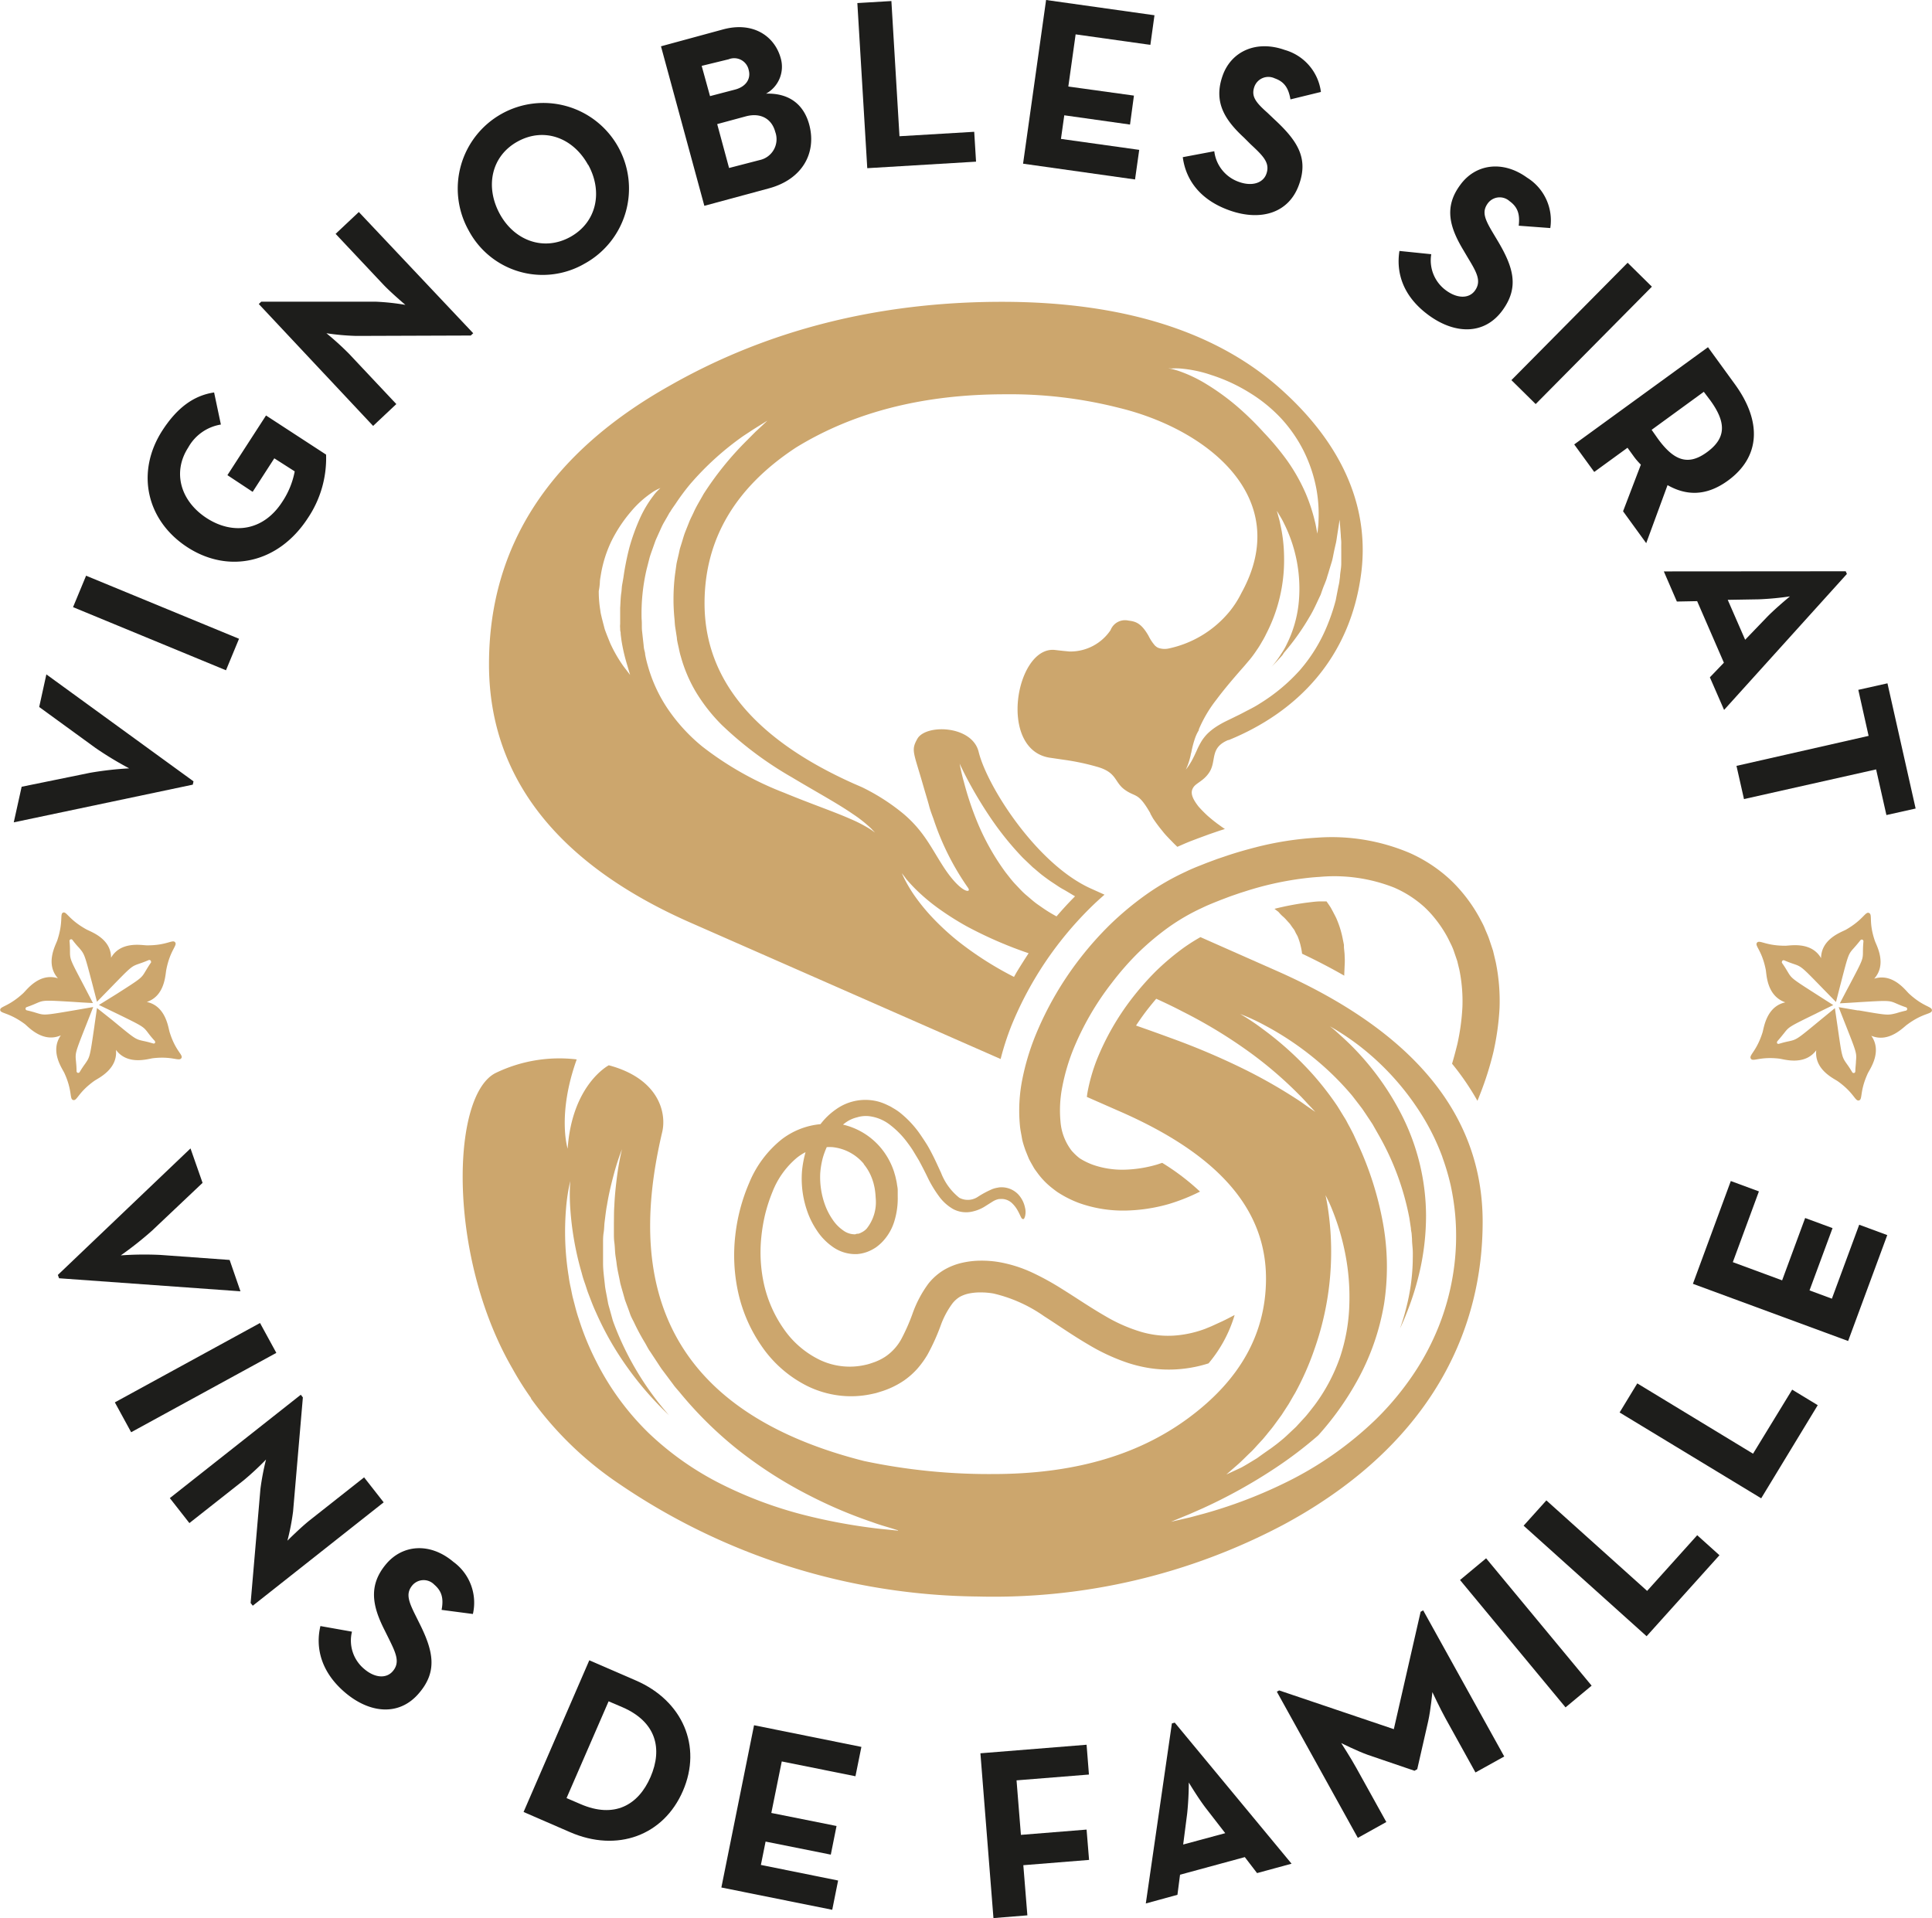 <svg id="Calque_1" data-name="Calque 1" xmlns="http://www.w3.org/2000/svg" viewBox="0 0 296.24 294.13"><defs><style>.cls-1{fill:#cca66d;}.cls-2{fill:#1d1d1b;}</style></defs><path class="cls-1" d="M117.39,155.55l47.17,20.74a42.07,42.07,0,0,1,1.64-5.08,54,54,0,0,1,7.45-12.87,54.77,54.77,0,0,1,5-5.57c.6-.58,1.22-1.14,1.84-1.68l-2-.9c-8.34-3.69-16-15.69-17.3-21-1-4.09-8.11-4.29-9.4-2-1,1.78-.58,2,.89,7.14.4,1.39.72,2.4.91,3.13s.44,1.37.67,2a40.33,40.33,0,0,0,5.31,10.59c.59.87-1.15.87-3.87-3.38-1.8-2.8-2.9-5.26-5.91-7.87a31.75,31.75,0,0,0-6.49-4.19h0l-1.31-.57q-22.83-10.23-22.83-27.62,0-14.67,14-23.88,13.29-8.18,32.07-8.18a67.8,67.8,0,0,1,17.48,2.08h0c13.65,3.31,26.79,13.85,18.78,28.37a15.23,15.23,0,0,1-1.78,2.8v0h0a16.5,16.5,0,0,1-9.48,5.75,3,3,0,0,1-1.39-.08l-.2-.08h0l-.15-.09-.24-.19a6.74,6.74,0,0,1-1-1.5c-1.19-2.11-2.13-2.23-3.1-2.36a2.37,2.37,0,0,0-2.73,1.46,7.42,7.42,0,0,1-6.31,3.28c-.79-.07-1.54-.15-2.27-.24-6-.56-8.8,15.59-.51,16.56l1.49.22.41.06h0a36.5,36.5,0,0,1,5.33,1.14c2.88.89,2.42,2.32,4.08,3.49s2,.3,3.88,3.58l0,.06.41.73c.43.64.91,1.29,1.44,1.93l.23.29c.44.52.93,1,1.43,1.52.21.21.41.41.63.61h0l.69-.3c.51-.23,1-.43,1.46-.61l1-.38,1.71-.63,1.63-.56.8-.25-.4-.27-.28-.2-.37-.27a2.48,2.48,0,0,1-.26-.19l-.39-.3-.2-.16-.55-.46h0c-.29-.25-.55-.5-.8-.75l-.06-.06c-.24-.24-.46-.48-.68-.72l-.06-.07c-1.24-1.59-1.2-2.35-.74-3s1.67-1,2.49-2.39c1-1.75,0-3.63,2.8-4.8l.09,0c10.38-4.24,18.74-12.52,20.35-25.91C221.16,90.51,215.93,81.25,208,74c-9.75-9-24.14-13.82-43.24-13.82S128.69,64.58,113.89,73C95.4,83.37,86.15,97.64,86.11,115.64,86.06,132.93,96.47,146.45,117.39,155.55Zm96.87-52.14c.1-.28.23-.56.31-.85s.17-.57.26-.85c.16-.56.33-1.1.49-1.62s.23-1,.34-1.53.22-1,.31-1.39.14-.84.2-1.21c.23-1.49.37-2.38.37-2.38s.07.9.18,2.41c0,.38.08.8.07,1.25s0,.94,0,1.45,0,1.06,0,1.63-.12,1.15-.18,1.76c0,.31-.07.62-.1.93s-.12.62-.18.94q-.2,1-.39,2a30.62,30.62,0,0,1-1.32,3.92,24.49,24.49,0,0,1-4.19,6.81,27.84,27.84,0,0,1-6.11,5.09c-.58.38-1.18.7-1.77,1s-1.2.64-1.8.92l-.61.3-1.09.53a14.34,14.34,0,0,0-1.5.86,8.83,8.83,0,0,0-1.25,1,6.7,6.7,0,0,0-.9,1.12,12,12,0,0,0-.8,1.55c-.13.28-.25.55-.37.79a11.68,11.68,0,0,1-.89,1.56l-.38.52.25-.59a11.5,11.5,0,0,0,.5-1.68c0-.12.06-.25.09-.38a15.1,15.1,0,0,1,.6-2.26,5.94,5.94,0,0,1,.55-1.14.5.5,0,0,1,0-.13,20.11,20.11,0,0,1,2.7-4.56c1.25-1.68,2.78-3.46,4.28-5.16.3-.35.58-.69.85-1a17.86,17.86,0,0,0,1.06-1.45,12.89,12.89,0,0,0,.78-1.25,12.16,12.16,0,0,0,.66-1.22,24.33,24.33,0,0,0,2.08-5.61,24.71,24.71,0,0,0,.66-6.26,23.81,23.81,0,0,0-.59-5c-.11-.63-.29-1.12-.37-1.47l-.15-.53.29.47c.17.31.47.75.75,1.34a22.37,22.37,0,0,1,2.35,11.91,18.38,18.38,0,0,1-1.88,6.76,10.24,10.24,0,0,1-.84,1.45h0a13.42,13.42,0,0,1-1,1.42c-.15.19-.31.38-.48.56.6-.6,1.16-1.2,1.67-1.78L208,114a36.25,36.25,0,0,0,3.93-5.52c.66-1.08,1.15-2.25,1.7-3.38C213.82,104.56,214,104,214.26,103.41Zm-23.55-33a10.3,10.3,0,0,1,1.42,0,19.66,19.66,0,0,1,4.75,1,26.25,26.25,0,0,1,5.72,2.63,23.35,23.35,0,0,1,4.88,3.92A21.79,21.79,0,0,1,211,83a22.27,22.27,0,0,1,2,6,21.74,21.74,0,0,1,.3,4.82c0,.6-.09,1.08-.11,1.41l-.06.5-.1-.5c-.07-.32-.13-.79-.28-1.36a26.43,26.43,0,0,0-1.44-4.37,28.14,28.14,0,0,0-2.83-5,41,41,0,0,0-3.58-4.29,46.11,46.11,0,0,0-4-3.92,36.37,36.37,0,0,0-4.71-3.44,21.67,21.67,0,0,0-4.13-2,11.94,11.94,0,0,0-1.32-.38l-.5-.1Zm-31.84,63.21c-.43-1.62-.59-2.62-.59-2.62s.41.92,1.18,2.39a64.34,64.34,0,0,0,3.37,5.64,46.31,46.31,0,0,0,5.16,6.43l1.49,1.42c.52.42,1,.87,1.53,1.27s1,.75,1.54,1.1,1,.69,1.57,1,1.21.72,1.85,1.09c-1,1-1.91,2-2.84,3.08-.4-.22-.79-.44-1.16-.67-.58-.35-1.15-.76-1.74-1.17s-1.16-.94-1.75-1.43-1.1-1.08-1.64-1.64-1-1.19-1.49-1.8A36.75,36.75,0,0,1,161,140,47.73,47.73,0,0,1,158.87,133.58Zm-8.84,15a24.39,24.39,0,0,0,1.88,2,30.32,30.32,0,0,0,3.16,2.61,44.61,44.61,0,0,0,4.3,2.72,62.8,62.8,0,0,0,9.48,4.12c-.65,1-1.29,2-1.89,3l-.35.63a51.53,51.53,0,0,1-8.72-5.59,39.4,39.4,0,0,1-3.93-3.66,29.8,29.8,0,0,1-2.68-3.32,22.16,22.16,0,0,1-1.44-2.42c-.29-.59-.43-.91-.43-.91S149.62,148.05,150,148.56Zm-36.2-56.12c.29-.54.66-1,1-1.52a34.29,34.29,0,0,1,2.08-2.79,44.34,44.34,0,0,1,8.2-7.44l1.52-1,1.17-.73,1-.62-.85.8-1,.93-1.29,1.3A48.35,48.35,0,0,0,119,89.67c-.5.92-1.08,1.82-1.52,2.82-.23.5-.5,1-.69,1.49s-.4,1-.61,1.54-.34,1.06-.51,1.59l-.25.8c-.08.27-.13.55-.19.82-.12.54-.26,1.09-.37,1.63l-.23,1.66a30.78,30.78,0,0,0-.1,6.57c.06.53.06,1.06.15,1.58l.24,1.55c0,.26.07.51.11.76l.16.71c.1.47.19.93.33,1.37a22.22,22.22,0,0,0,2.28,5.39,26.47,26.47,0,0,0,4,5.11,55.13,55.13,0,0,0,10.78,8.05c3.68,2.21,7,4,9.33,5.62a20.26,20.26,0,0,1,2.57,2c.28.25.47.48.61.62l.21.22-.25-.18a8.24,8.24,0,0,0-.71-.48,21.71,21.71,0,0,0-2.83-1.44c-2.47-1.1-6.06-2.32-10.12-4a49.21,49.21,0,0,1-12.59-7.11,27.15,27.15,0,0,1-5.23-5.69,22.78,22.78,0,0,1-3.11-6.7,16.15,16.15,0,0,1-.41-1.73c0-.29-.12-.59-.17-.88s-.06-.59-.1-.88c-.07-.6-.13-1.19-.2-1.8s0-1.23-.07-1.85a29.91,29.91,0,0,1,.76-7.6l.48-1.88c.19-.61.42-1.22.63-1.82.11-.3.21-.61.33-.9l.39-.87c.27-.57.5-1.16.81-1.7S113.53,93,113.83,92.44Zm-10.72,10.74c0-.43.1-.86.16-1.26a19,19,0,0,1,1.63-5.14,22,22,0,0,1,3-4.52A15.41,15.41,0,0,1,111,89.5a6,6,0,0,1,1-.59l.39-.19-.3.31a5.75,5.75,0,0,0-.77.88,17.68,17.68,0,0,0-2,3.32,32.08,32.08,0,0,0-1.68,4.61,42.29,42.29,0,0,0-.92,4.62c-.06.35-.12.71-.19,1.09s-.07.76-.12,1.15c-.13.78-.13,1.6-.19,2.43,0,.21,0,.42,0,.63l0,.62,0,1.24a3.18,3.18,0,0,0,0,.62c0,.2,0,.4.07.6,0,.4.08.8.12,1.18a26.88,26.88,0,0,0,.88,3.82c.29,1,.46,1.56.46,1.56l-1-1.31a21,21,0,0,1-2.06-3.57l-.48-1.19-.24-.63a4.47,4.47,0,0,1-.2-.65c-.12-.44-.23-.89-.35-1.34l-.16-.69c-.05-.23-.07-.47-.11-.7a17.65,17.65,0,0,1-.21-2.79Q103.08,103.84,103.11,103.18Z" transform="translate(-11.13 -13.9)"/><path class="cls-1" d="M206.75,162.71,195.2,157.6a28.85,28.85,0,0,0-2.6,1.65,38.45,38.45,0,0,0-4.21,3.55,42.85,42.85,0,0,0-3.66,4.15,39.52,39.52,0,0,0-5.42,9.45,27.67,27.67,0,0,0-1.39,4.79c-.06.31-.1.61-.14.91l4.75,2.09c15.24,6.6,22.78,15,22.72,25.9-.05,8.36-4,15.43-11.92,21.27s-17.89,8.57-29.93,8.57a92.5,92.5,0,0,1-19.79-2c-35.54-9-34.93-33.49-30.94-50.45.69-2.94-.51-8.18-8.19-10.23,0,0-5.62,2.9-6.31,12.79,0,0-1.65-5.21,1.39-13.69a22.45,22.45,0,0,0-12.47,2.1c-6.31,3.24-7.21,24.44.44,41.1h0c.67,1.47,1.41,2.89,2.22,4.29a47,47,0,0,0,2.81,4.45l0,0a.35.35,0,0,0,0,.08,53,53,0,0,0,13.41,13,99.31,99.31,0,0,0,55.12,17.34A94.9,94.9,0,0,0,208,247.66c2-1.08,4-2.26,5.88-3.51,16.84-11.09,24.59-26.31,24.59-42.9Q238.47,176.68,206.75,162.71Zm-57.92,85.9h0l-1.1-.11c-.72-.08-1.76-.16-3-.33a86.94,86.94,0,0,1-10.26-1.95,63,63,0,0,1-12.75-4.75,46,46,0,0,1-11.11-7.81,41.09,41.09,0,0,1-8.06-11,42.23,42.23,0,0,1-2.68-6.54c-.38-1.1-.63-2.21-.92-3.29-.13-.54-.22-1.09-.34-1.62s-.21-1.06-.28-1.58a42.82,42.82,0,0,1-.4-10.49,28,28,0,0,1,.64-4.14,30,30,0,0,0,0,4.15,46.49,46.49,0,0,0,1.77,10c.12.49.28,1,.45,1.47s.32,1,.5,1.49c.39,1,.74,2,1.21,3a46.68,46.68,0,0,0,3.08,5.85,50.38,50.38,0,0,0,7.89,9.72l.24.23c-.36-.41-.72-.83-1.06-1.25a45.53,45.53,0,0,1-6.93-11.63c-.22-.56-.45-1.12-.64-1.69l-.48-1.74c-.08-.29-.17-.57-.23-.86l-.16-.88c-.11-.58-.23-1.15-.31-1.73-.11-1.16-.29-2.29-.3-3.41,0-.56,0-1.11,0-1.65s0-1.08,0-1.61,0-1,.09-1.55.08-1,.13-1.49c.13-1,.22-1.9.39-2.77.28-1.74.67-3.27,1-4.53a36.81,36.81,0,0,1,1.29-4,41.18,41.18,0,0,0-.75,4.09c-.16,1.28-.35,2.82-.42,4.55-.07.86-.05,1.77-.07,2.72,0,.47,0,1,0,1.45s0,1,.07,1.49.08,1,.12,1.53.14,1,.21,1.56c.11,1.05.39,2.1.58,3.16.14.53.29,1.05.44,1.57l.22.79c.07.27.18.52.27.78.19.51.38,1,.56,1.54s.47,1,.69,1.48a32.56,32.56,0,0,0,1.56,2.9c.29.47.52,1,.83,1.41l.89,1.35c.3.45.58.9.88,1.33l.93,1.24c.3.41.61.81.9,1.21s.63.76.94,1.13a59.3,59.3,0,0,0,9.05,8.9,66.17,66.17,0,0,0,11,7,70.1,70.1,0,0,0,9.46,4c1.22.45,2.23.72,2.91.93l1.06.33Zm52.75-70.92a110.19,110.19,0,0,0-10.93-4.62c-1.79-.66-3.58-1.3-5.33-1.91.54-.82,1.11-1.63,1.72-2.42.46-.59.92-1.15,1.38-1.69,1.34.61,2.69,1.25,4,1.94A74.82,74.82,0,0,1,203,175.44a61.27,61.27,0,0,1,7.22,6.22c.85.83,1.46,1.56,1.91,2l.68.74-.83-.57c-.54-.36-1.29-.94-2.28-1.56A78.46,78.46,0,0,0,201.58,177.69Zm-.53,60.67c.58-.52,1.23-1.2,2-1.92.37-.37.73-.79,1.11-1.2l.59-.64c.2-.22.38-.46.58-.69.37-.48.79-.94,1.16-1.46l1.14-1.56,1.07-1.65c.34-.56.65-1.14,1-1.71a42.92,42.92,0,0,0,3-6.81,44.81,44.81,0,0,0,2.54-14.94,44.39,44.39,0,0,0-.43-6.14c-.21-1.55-.44-2.47-.44-2.47a21,21,0,0,1,1.06,2.3,36.45,36.45,0,0,1,1.85,6.09,34.39,34.39,0,0,1,.75,8.29,27.86,27.86,0,0,1-1.44,8.2,27.41,27.41,0,0,1-3.92,7.36c-.45.57-.89,1.16-1.36,1.7l-1.45,1.58-1.51,1.42c-.5.46-1,.86-1.52,1.27L206,236c-.26.17-.5.35-.75.52-.49.34-.94.67-1.4,1-.92.55-1.72,1.06-2.42,1.43L199.17,240Zm31.25-47a35.73,35.73,0,0,1,1.27,4.31,37.75,37.75,0,0,1,.69,4.51,36.94,36.94,0,0,1-.31,9,37.59,37.59,0,0,1-2.22,8.12,38.89,38.89,0,0,1-3.94,7.42,44.47,44.47,0,0,1-5.71,6.84,54.14,54.14,0,0,1-14.08,9.8A72.18,72.18,0,0,1,195.75,246l-2.12.57-1.6.37-1.35.31,1.28-.53,1.51-.62,2-.88A80.28,80.28,0,0,0,206.69,239a62.46,62.46,0,0,0,6.57-5,44.91,44.91,0,0,0,5.86-8.18,36.83,36.83,0,0,0,4.25-12.08,37.53,37.53,0,0,0-.2-12.38,50.07,50.07,0,0,0-3.81-12l-.7-1.53c-.25-.49-.51-1-.77-1.46l-.38-.72c-.14-.24-.29-.47-.43-.7-.29-.47-.57-.94-.86-1.4a46.34,46.34,0,0,0-3.88-5,50.14,50.14,0,0,0-7.59-6.86,35.15,35.15,0,0,0-3.47-2.31,31.93,31.93,0,0,1,3.81,1.76,46.34,46.34,0,0,1,8.69,6,43.63,43.63,0,0,1,4.7,4.79l1.08,1.4c.17.23.36.46.53.71l.5.74c.33.5.67,1,1,1.51l.88,1.55a41.11,41.11,0,0,1,4.76,12.82l.24,1.59c0,.27.08.54.11.82l.06.83c0,.57.08,1.13.11,1.71s0,1.15,0,1.74a31.64,31.64,0,0,1-1,7.11c-.26,1.07-.59,2.12-.95,3.15.36-.78.71-1.56,1-2.33a43,43,0,0,0,2.16-7.07,38.58,38.58,0,0,0,.83-7.88,34.42,34.42,0,0,0-3.63-15.26,42,42,0,0,0-7.3-10.3c-1.12-1.16-2.08-2-2.76-2.62s-1.07-.87-1.07-.87.44.22,1.2.69,1.87,1.19,3.18,2.18a40.41,40.41,0,0,1,9,9.6A35.11,35.11,0,0,1,232.3,191.33Z" transform="translate(-11.13 -13.9)"/><path class="cls-1" d="M142.56,185.23a4.51,4.51,0,0,1,1.78-.18,6.49,6.49,0,0,1,3.28,1.35,13.57,13.57,0,0,1,2.53,2.55c.36.48.7.94,1,1.43s.6,1,.87,1.44c.54,1,1,1.9,1.46,2.86a18.29,18.29,0,0,0,1.6,2.62,7,7,0,0,0,2.2,2,4.25,4.25,0,0,0,2.7.43,6.17,6.17,0,0,0,2-.73l1.21-.76a3.54,3.54,0,0,1,.68-.36,3.82,3.82,0,0,1,.43-.12.5.5,0,0,1,.14,0,2.35,2.35,0,0,1,1.82.59,4.75,4.75,0,0,1,.93,1.2c.43.78.52,1.2.74,1.27s.26-.09.37-.4a2.68,2.68,0,0,0,0-1.33,4.25,4.25,0,0,0-1-2,3.54,3.54,0,0,0-3-1.11l-.26.05a4,4,0,0,0-.74.2,14.4,14.4,0,0,0-2.26,1.21,2.78,2.78,0,0,1-2.81.13,9,9,0,0,1-2.8-3.82c-.41-.87-.87-1.93-1.43-3-.27-.53-.56-1.06-.9-1.59s-.7-1.07-1.08-1.61a15.66,15.66,0,0,0-2.94-3.07,8.54,8.54,0,0,0-1-.66c-.17-.1-.34-.21-.52-.3l-.55-.26a8.06,8.06,0,0,0-1.19-.44,7.73,7.73,0,0,0-6.48,1.17,10.43,10.43,0,0,0-2.4,2.29A11.5,11.5,0,0,0,131,188.6a16.65,16.65,0,0,0-5,6.7,28.15,28.15,0,0,0-2.12,8,26.66,26.66,0,0,0,.4,8.61,23.22,23.22,0,0,0,3.54,8.27,18.49,18.49,0,0,0,7.11,6.26,15.35,15.35,0,0,0,4.8,1.44,14.9,14.9,0,0,0,5.11-.23l.63-.14.61-.19a13.2,13.2,0,0,0,3.62-1.7,11.71,11.71,0,0,0,2.08-1.83,14.08,14.08,0,0,0,1.58-2.19,32.22,32.22,0,0,0,2-4.42,13.14,13.14,0,0,1,1.81-3.41,4.38,4.38,0,0,1,1.11-1,5.14,5.14,0,0,1,1.46-.53,8.69,8.69,0,0,1,1.82-.16,11.3,11.3,0,0,1,1.91.17,22.32,22.32,0,0,1,7.77,3.49c2.06,1.31,4.26,2.87,6.81,4.36a30.67,30.67,0,0,0,6,2.78,21.85,21.85,0,0,0,3,.75,19.37,19.37,0,0,0,5.39.17,19.9,19.9,0,0,0,4-.84,20.58,20.58,0,0,0,4-7.41l-.17.08c-.72.38-1.44.76-2.17,1.08l-1.09.5c-.36.17-.69.28-1,.42a16.85,16.85,0,0,1-4.09,1,14.23,14.23,0,0,1-4-.09,15.69,15.69,0,0,1-1.68-.37,24.61,24.61,0,0,1-5.65-2.47c-2.3-1.32-4.49-2.83-6.7-4.2a41.26,41.26,0,0,0-4.46-2.45,20.42,20.42,0,0,0-5.12-1.62,15.89,15.89,0,0,0-2.76-.22,13.23,13.23,0,0,0-2.82.31,9.88,9.88,0,0,0-2.87,1.12,9,9,0,0,0-2.35,2.06,17.55,17.55,0,0,0-2.47,4.67,29.73,29.73,0,0,1-1.69,3.83,7.72,7.72,0,0,1-2.28,2.6,7.58,7.58,0,0,1-1.51.83c-.26.12-.56.21-.85.31a6.92,6.92,0,0,1-.89.25,10.68,10.68,0,0,1-7-.77,14.27,14.27,0,0,1-5.52-4.75,19.37,19.37,0,0,1-3-6.74,22.69,22.69,0,0,1-.44-7.29,26.6,26.6,0,0,1,.6-3.57,24.62,24.62,0,0,1,1.1-3.37,13,13,0,0,1,3.76-5.27,7.93,7.93,0,0,1,1.31-.85s0,0,0,.06a16,16,0,0,0-.53,2.89,15.07,15.07,0,0,0,.79,6.05,12.58,12.58,0,0,0,1.44,2.92,9.18,9.18,0,0,0,2.41,2.54,6,6,0,0,0,3.84,1.16,5.66,5.66,0,0,0,2-.54,6.46,6.46,0,0,0,.92-.53,7.54,7.54,0,0,0,.8-.68,7.87,7.87,0,0,0,2-3.41,11.92,11.92,0,0,0,.48-3.73c0-.31,0-.62,0-.93s-.08-.62-.12-.93-.12-.63-.19-.95-.17-.62-.26-.94a11.16,11.16,0,0,0-1.9-3.5,10.73,10.73,0,0,0-5.92-3.71,6.26,6.26,0,0,1,.51-.39A5,5,0,0,1,142.56,185.23Zm1,7.16a7.67,7.67,0,0,1,1.34,2.4c.07.22.15.44.2.66s.11.45.15.68a11.76,11.76,0,0,1,.15,1.43,6.52,6.52,0,0,1-1.39,4.75,2.71,2.71,0,0,1-.82.59,1.92,1.92,0,0,1-.45.18c-.16,0-.3,0-.45.09a3,3,0,0,1-1.86-.59,6.16,6.16,0,0,1-1.66-1.71,9.91,9.91,0,0,1-1.14-2.22,12.4,12.4,0,0,1-.73-4.86,12.88,12.88,0,0,1,.39-2.33,11.75,11.75,0,0,1,.61-1.66,7.86,7.86,0,0,1,.84,0A7.2,7.2,0,0,1,143.6,192.39Z" transform="translate(-11.13 -13.9)"/><path class="cls-1" d="M240.48,161.44l-.42-1.76-.58-1.74c-.19-.58-.46-1.12-.68-1.68s-.53-1.09-.81-1.63a23.83,23.83,0,0,0-3.44-4.78c-.34-.37-.7-.73-1.07-1.08a22.7,22.7,0,0,0-6.23-4.09,30.62,30.62,0,0,0-14.2-2.33,49.28,49.28,0,0,0-9.44,1.49c-1.43.37-2.84.77-4.22,1.23l-1.63.55-1.61.6-.88.35c-.77.3-1.53.61-2.33,1a37.9,37.9,0,0,0-6.16,3.57,47.69,47.69,0,0,0-5.39,4.49,51.15,51.15,0,0,0-4.61,5.17,50.35,50.35,0,0,0-6.88,11.88,37.19,37.19,0,0,0-2,6.65,24.45,24.45,0,0,0-.38,7.18c.05.62.2,1.25.3,1.87s.32,1.25.53,1.87l.37.92.19.46.24.45.5.88c.17.29.39.56.59.84a11.54,11.54,0,0,0,2.14,2.22c.26.21.54.42.81.62a16.69,16.69,0,0,0,3.39,1.73,20.11,20.11,0,0,0,7.06,1.16,26,26,0,0,0,6.7-1,29.53,29.53,0,0,0,4.79-1.91,35.77,35.77,0,0,0-5.8-4.41l-.78.26a19.39,19.39,0,0,1-5,.79,13.7,13.7,0,0,1-4.81-.74,10.63,10.63,0,0,1-2.05-1,8.26,8.26,0,0,1-1-.91,3.23,3.23,0,0,1-.41-.49,8.35,8.35,0,0,1-1.54-4.24,18.48,18.48,0,0,1,.28-5.35,31.29,31.29,0,0,1,1.61-5.54,43.11,43.11,0,0,1,6-10.4,43.76,43.76,0,0,1,4-4.57,41.13,41.13,0,0,1,4.65-3.91,31.77,31.77,0,0,1,5.18-3c.87-.43,1.88-.82,2.85-1.21l1.48-.56,1.48-.51.73-.23a48.79,48.79,0,0,1,8.95-2c.81-.1,1.63-.19,2.44-.23A25,25,0,0,1,224.89,150a16.9,16.9,0,0,1,4.66,3,16.59,16.59,0,0,1,1.56,1.68,19,19,0,0,1,1.83,2.69c.23.41.43.84.64,1.26s.4.87.54,1.31l.45,1.31.33,1.36a24.2,24.2,0,0,1,.47,5.65,34.1,34.1,0,0,1-.78,5.75c-.25,1-.51,2-.81,3a40.13,40.13,0,0,1,3.89,5.69c.15-.36.3-.73.44-1.1a48.65,48.65,0,0,0,2-6.34,40.59,40.59,0,0,0,.95-6.77A29.68,29.68,0,0,0,240.48,161.44Z" transform="translate(-11.13 -13.9)"/><path class="cls-1" d="M207.79,154.39a5.4,5.4,0,0,1,.59.58l.54.6c.16.22.3.44.46.65s.16.21.23.32l.17.35c.11.24.27.45.36.7a9.32,9.32,0,0,1,.47,1.55,8.36,8.36,0,0,1,.17,1c2.28,1.08,4.43,2.2,6.47,3.37l0-.22.06-1.38a10.59,10.59,0,0,0,0-1.38c0-.47-.08-.94-.11-1.4l0-.35-.07-.35-.14-.7a14.7,14.7,0,0,0-.83-2.72c-.17-.44-.41-.85-.62-1.27l-.33-.61c-.12-.2-.25-.39-.38-.58l-.3-.43-.91,0c-.65,0-1.36.1-2.18.2a43.17,43.17,0,0,0-4.89.94l.62.48C207.39,154,207.58,154.2,207.79,154.39Z" transform="translate(-11.13 -13.9)"/><path class="cls-2" d="M13.24,140l1.21-5.46,10.49-2.14a51.8,51.8,0,0,1,6-.68,52.25,52.25,0,0,1-5.18-3.14l-8.62-6.27,1.1-5,22.56,16.4-.11.51Z" transform="translate(-11.13 -13.9)"/><path class="cls-2" d="M22.33,107l2-4.82,23.45,9.67-2,4.83Z" transform="translate(-11.13 -13.9)"/><path class="cls-2" d="M39.89,97.83c-6.29-4.07-8-11.49-3.87-17.91,2.25-3.48,4.81-5.38,7.94-5.84L45,79a7,7,0,0,0-5,3.51c-2.5,3.85-1.14,8.28,2.84,10.85s8.67,2,11.57-2.51a12.6,12.6,0,0,0,1.91-4.67l-3.13-2-3.32,5.14L46,86.76l5.92-9.15,9.21,6a16.45,16.45,0,0,1-2.82,9.77C53.8,100.29,46.19,101.9,39.89,97.83Z" transform="translate(-11.13 -13.9)"/><path class="cls-2" d="M65.76,65.41A37.17,37.17,0,0,1,61.18,65a45.21,45.21,0,0,1,3.44,3.12l7.28,7.74-3.56,3.35L50.81,60.52l.38-.36,17.55,0a35.69,35.69,0,0,1,4.55.49s-2.21-1.87-3.41-3.14l-7.29-7.75,3.56-3.35L83.69,65l-.38.35Z" transform="translate(-11.13 -13.9)"/><path class="cls-2" d="M83,49.25a13.13,13.13,0,1,1,17.78,5.07A12.84,12.84,0,0,1,83,49.25Zm18.3-10.07C99,35,94.55,33.37,90.5,35.6s-5,6.91-2.76,11.06,6.77,5.81,10.82,3.58S103.61,43.33,101.33,39.18Z" transform="translate(-11.13 -13.9)"/><path class="cls-2" d="M112.48,21,122,18.41c4.57-1.24,7.9,1,8.84,4.41a4.71,4.71,0,0,1-2.25,5.44c3.57-.11,5.79,1.68,6.62,4.74,1.17,4.36-1.06,8.4-6.17,9.78l-9.91,2.68Zm11.38,6.63c1.62-.43,2.45-1.62,2.07-3a2.27,2.27,0,0,0-3.07-1.64L118.72,24,120,28.64Zm3.73,10.82A3.27,3.27,0,0,0,130,34.12c-.53-2-2.24-3-4.54-2.37l-4.36,1.18,1.82,6.73Z" transform="translate(-11.13 -13.9)"/><path class="cls-2" d="M142.59,14.37l5.22-.31,1.24,20.73,11.46-.68.28,4.58-16.68,1Z" transform="translate(-11.13 -13.9)"/><path class="cls-2" d="M171.53,13.9l16.62,2.34-.63,4.54-11.46-1.61-1.12,8L185,28.56,184.4,33l-10.08-1.42-.51,3.62,12,1.68-.64,4.54L168,39Z" transform="translate(-11.13 -13.9)"/><path class="cls-2" d="M192.49,38l4.83-.91a5.69,5.69,0,0,0,3.8,4.71c2,.72,3.7.16,4.19-1.25.6-1.69-.52-2.76-2.43-4.54l-1-1c-3-2.77-4.7-5.5-3.28-9.51,1.3-3.69,5.11-5.5,9.5-3.95A7.71,7.71,0,0,1,213.67,28L209,29.14c-.31-1.82-1-2.73-2.42-3.23a2.28,2.28,0,0,0-3.11,1.28c-.52,1.47.18,2.39,2,4l1.05,1c3.55,3.28,5.26,5.94,3.8,10-1.56,4.43-5.9,5.63-10.58,4S192.93,41.39,192.49,38Z" transform="translate(-11.13 -13.9)"/><path class="cls-2" d="M225.71,52.38l4.88.5a5.69,5.69,0,0,0,2.32,5.59c1.75,1.26,3.5,1.2,4.37,0,1.05-1.45.28-2.8-1.05-5l-.72-1.22c-2.11-3.51-3-6.6-.47-10,2.3-3.18,6.47-3.84,10.24-1.11a7.71,7.71,0,0,1,3.56,7.73L244,48.51c.22-1.82-.2-2.9-1.41-3.77a2.26,2.26,0,0,0-3.33.34c-.92,1.27-.51,2.35.74,4.45l.73,1.22c2.48,4.14,3.36,7.18.8,10.71-2.75,3.81-7.25,3.73-11.27.82S225.18,55.73,225.71,52.38Z" transform="translate(-11.13 -13.9)"/><path class="cls-2" d="M260.7,54.19l3.72,3.67-17.82,18-3.72-3.67Z" transform="translate(-11.13 -13.9)"/><path class="cls-2" d="M263.55,97.19,260,92.3l2.73-7.15a10.44,10.44,0,0,1-1-1.14l-1.05-1.45-5.1,3.71-3.07-4.22,20.51-14.91,4.12,5.67c4.17,5.73,3.93,11.16-1.08,14.8-3.2,2.32-6.25,2.38-9.24.68Zm1.8-16c2.5,3.43,4.69,4.15,7.58,2s2.9-4.51.45-7.89l-1-1.32-8,5.83Z" transform="translate(-11.13 -13.9)"/><path class="cls-2" d="M294.14,101.5l.18.41-18.83,20.85-2.18-5,2.15-2.24-4.1-9.44-3.11.06-2-4.62ZM278.72,112l3.3-3.43c1.35-1.4,3.57-3.22,3.57-3.22a45.66,45.66,0,0,1-4.77.45l-4.77.08Z" transform="translate(-11.13 -13.9)"/><path class="cls-2" d="M297.65,126.74l-1.58-7.06,4.47-1,4.32,19.2-4.48,1-1.58-7-20.26,4.55-1.15-5.09Z" transform="translate(-11.13 -13.9)"/><path class="cls-2" d="M40.34,190l1.85,5.28-7.77,7.35a53.17,53.17,0,0,1-4.77,3.77,51.33,51.33,0,0,1,6.06-.07l10.63.77L48,211.91l-27.81-2L20,209.4Z" transform="translate(-11.13 -13.9)"/><path class="cls-2" d="M51,216.77l2.5,4.58L31.24,233.52l-2.5-4.58Z" transform="translate(-11.13 -13.9)"/><path class="cls-2" d="M51.06,242.23a39.13,39.13,0,0,1,.86-4.52,45,45,0,0,1-3.4,3.16l-8.35,6.58-3-3.83,20.08-15.85.32.41-1.5,17.48a35.43,35.43,0,0,1-.87,4.49s2-2,3.42-3.13l8.34-6.58,3,3.83L49.89,260.12l-.33-.41Z" transform="translate(-11.13 -13.9)"/><path class="cls-2" d="M60.26,263.24l4.84.86A5.66,5.66,0,0,0,67,269.84c1.65,1.4,3.4,1.46,4.36.32,1.16-1.37.48-2.77-.67-5.1l-.63-1.27c-1.85-3.66-2.46-6.81.28-10.06,2.53-3,6.73-3.35,10.3-.34a7.74,7.74,0,0,1,3,8l-4.8-.63c.35-1.8,0-2.91-1.12-3.87a2.27,2.27,0,0,0-3.35.09c-1,1.2-.68,2.31.41,4.5l.63,1.27c2.17,4.31,2.83,7.41,0,10.74-3,3.59-7.51,3.18-11.3,0S59.48,266.53,60.26,263.24Z" transform="translate(-11.13 -13.9)"/><path class="cls-2" d="M101.49,268.49l7.15,3.1c7.15,3.1,10.18,10.07,7.2,16.94s-10.1,9.44-17.29,6.32l-7.14-3.1Zm-1.35,22.05c5.16,2.24,8.86.19,10.74-4.16s.86-8.45-4.3-10.69l-2.13-.91L98,289.62Z" transform="translate(-11.13 -13.9)"/><path class="cls-2" d="M126.75,278.45l16.46,3.32-.91,4.5L131,284l-1.6,7.9,10,2-.88,4.39-10-2-.72,3.58,11.84,2.39-.9,4.49-17-3.42Z" transform="translate(-11.13 -13.9)"/><path class="cls-2" d="M161.46,282.75l16.28-1.31.36,4.57L167,286.9l.67,8.36,10.07-.81.38,4.65-10.08.81.62,7.69-5.2.42Z" transform="translate(-11.13 -13.9)"/><path class="cls-2" d="M190.82,278.17l.44-.12,17.91,21.63-5.29,1.44L202,298.67l-9.93,2.7-.4,3.08-4.85,1.33ZM199,295l-2.92-3.77c-1.19-1.53-2.67-4-2.67-4a46.48,46.48,0,0,1-.25,4.78l-.61,4.73Z" transform="translate(-11.13 -13.9)"/><path class="cls-2" d="M206.91,273.3l.36-.19,17.58,5.94,4.11-18,.39-.22,12.43,22.41-4.41,2.45-4.61-8.32c-.83-1.5-2-4-2-4s-.25,2.7-.64,4.46l-1.68,7.36-.42.24L220.89,283c-1.69-.6-4.11-1.82-4.11-1.82s1.48,2.29,2.31,3.8l4.61,8.31-4.37,2.43Z" transform="translate(-11.13 -13.9)"/><path class="cls-2" d="M235,256.18l4-3.33,16.18,19.53-4,3.33Z" transform="translate(-11.13 -13.9)"/><path class="cls-2" d="M244.75,247.85l3.49-3.88,15.45,13.88,7.68-8.54,3.41,3.07L263.61,264.8Z" transform="translate(-11.13 -13.9)"/><path class="cls-2" d="M259.47,230.49l2.71-4.46,17.75,10.78,6-9.82,3.92,2.38-8.67,14.28Z" transform="translate(-11.13 -13.9)"/><path class="cls-2" d="M270.71,210.76,276.52,195l4.31,1.59-4,10.85,7.56,2.79,3.53-9.56,4.2,1.55-3.53,9.55,3.43,1.27,4.19-11.34,4.3,1.59-6,16.24Z" transform="translate(-11.13 -13.9)"/><path class="cls-1" d="M303.58,171c2.48-1.83,3.75-1.55,3.78-2.17s-1.26-.48-3.52-2.57c-.53-.49-2.47-3.19-5.33-2.29,2-2.24.33-5.12.1-5.8-1-2.92-.31-4-.89-4.27s-.84,1-3.53,2.55c-.63.36-3.8,1.37-3.83,4.37-1.5-2.59-4.76-1.9-5.48-1.9-3.07,0-3.94-.95-4.34-.47s.75,1.13,1.34,4.15c.14.71.13,4,3,5-2.93.64-3.28,3.94-3.5,4.63-.93,2.93-2.12,3.46-1.79,4s1.31-.35,4.36,0c.72.09,3.88,1.13,5.67-1.28-.31,3,2.73,4.34,3.32,4.76,2.5,1.79,2.63,3.09,3.23,2.93s.07-1.35,1.35-4.14c.31-.66,2.27-3.33.54-5.78C300.78,173.87,303,171.39,303.58,171Zm-7.52-2.15-3-.51c.43,1.11.8,2.05,1.11,2.83,1.67,4.23,1.65,4.21,1.54,5.49,0,.36-.08.82-.1,1.54h0a.25.25,0,0,1-.18.23.27.27,0,0,1-.29-.11c-.36-.62-.63-1-.84-1.29-.74-1.06-.74-1.06-1.39-5.59-.12-.81-.26-1.81-.43-2.95l-2.33,1.91c-3.51,2.9-3.51,2.9-4.77,3.18-.36.07-.81.18-1.49.38a.26.26,0,0,1-.28-.1.21.21,0,0,1,0-.15.25.25,0,0,1,.06-.16c.47-.53.75-.9,1-1.2.77-1,.77-1,4.86-3,.73-.37,1.65-.82,2.7-1.33l-2.55-1.63c-3.83-2.45-3.83-2.45-4.48-3.55-.2-.32-.42-.72-.84-1.3a.29.29,0,0,1,0-.16.24.24,0,0,1,.06-.15.26.26,0,0,1,.29-.07c.65.28,1.09.43,1.44.55,1.22.42,1.22.42,4.4,3.69l2.1,2.15c.29-1.14.54-2.12.75-2.92,1.14-4.41,1.14-4.41,2-5.37.24-.27.55-.62,1-1.19a.26.26,0,0,1,.3-.08.28.28,0,0,1,.16.25h0c-.07.71-.07,1.18-.08,1.54,0,1.27,0,1.26-2.14,5.31-.39.73-.86,1.63-1.4,2.66,1.16-.06,2.16-.12,3-.18,4.56-.27,4.56-.27,5.73.24.34.15.76.33,1.44.56a.27.27,0,0,1,0,.49c-.7.16-1.14.29-1.49.4C300.56,169.6,300.56,169.6,296.06,168.82Z" transform="translate(-11.13 -13.9)"/><path class="cls-1" d="M20.46,172.66c-1.73,2.45.24,5.12.54,5.78,1.28,2.79.75,4,1.36,4.14s.72-1.14,3.22-2.93c.59-.42,3.63-1.77,3.33-4.76,1.78,2.41,4.94,1.37,5.66,1.28,3-.35,4,.52,4.36,0s-.86-1-1.79-4c-.22-.69-.57-4-3.5-4.63,2.84-.95,2.83-4.28,3-5,.6-3,1.73-3.67,1.34-4.15s-1.26.49-4.33.47c-.73,0-4-.69-5.49,1.9,0-3-3.2-4-3.83-4.37-2.68-1.5-3-2.77-3.53-2.55s.08,1.35-.89,4.27c-.23.68-1.89,3.56.1,5.8-2.86-.9-4.79,1.8-5.32,2.29-2.27,2.09-3.56,2-3.53,2.57s1.31.34,3.79,2.17C15.5,171.39,17.72,173.87,20.46,172.66Zm-3.75-3.44c-.35-.11-.79-.24-1.49-.4a.26.26,0,0,1,0-.49c.67-.23,1.09-.41,1.43-.56,1.18-.51,1.18-.51,5.73-.24.83.06,1.84.12,3,.18L24,165.05c-2.13-4.05-2.13-4-2.14-5.31,0-.36,0-.83-.07-1.54h0a.25.25,0,0,1,.45-.17c.43.57.74.92,1,1.19.85,1,.85,1,2,5.37.21.8.46,1.78.76,2.92l2.1-2.15c3.18-3.27,3.18-3.27,4.39-3.69.35-.12.79-.27,1.44-.55a.26.26,0,0,1,.29.07.24.24,0,0,1,.06.15.19.19,0,0,1,0,.16c-.41.58-.64,1-.83,1.3-.65,1.1-.65,1.1-4.49,3.55L26.3,168,29,169.3c4.09,2,4.09,2,4.85,3a13.93,13.93,0,0,0,1,1.2.31.31,0,0,1,.06.16.23.23,0,0,1,0,.15.25.25,0,0,1-.28.1c-.68-.2-1.13-.31-1.49-.38-1.26-.28-1.26-.28-4.77-3.18L26,168.47c-.16,1.14-.31,2.14-.42,2.95-.66,4.53-.66,4.53-1.39,5.59a15.21,15.21,0,0,0-.85,1.29.26.26,0,0,1-.28.11.27.27,0,0,1-.19-.23h0c0-.72-.06-1.18-.09-1.54-.12-1.28-.14-1.26,1.53-5.49.31-.78.68-1.72,1.11-2.83l-2.95.51C17.94,169.6,17.94,169.6,16.71,169.22Z" transform="translate(-11.13 -13.9)"/></svg>